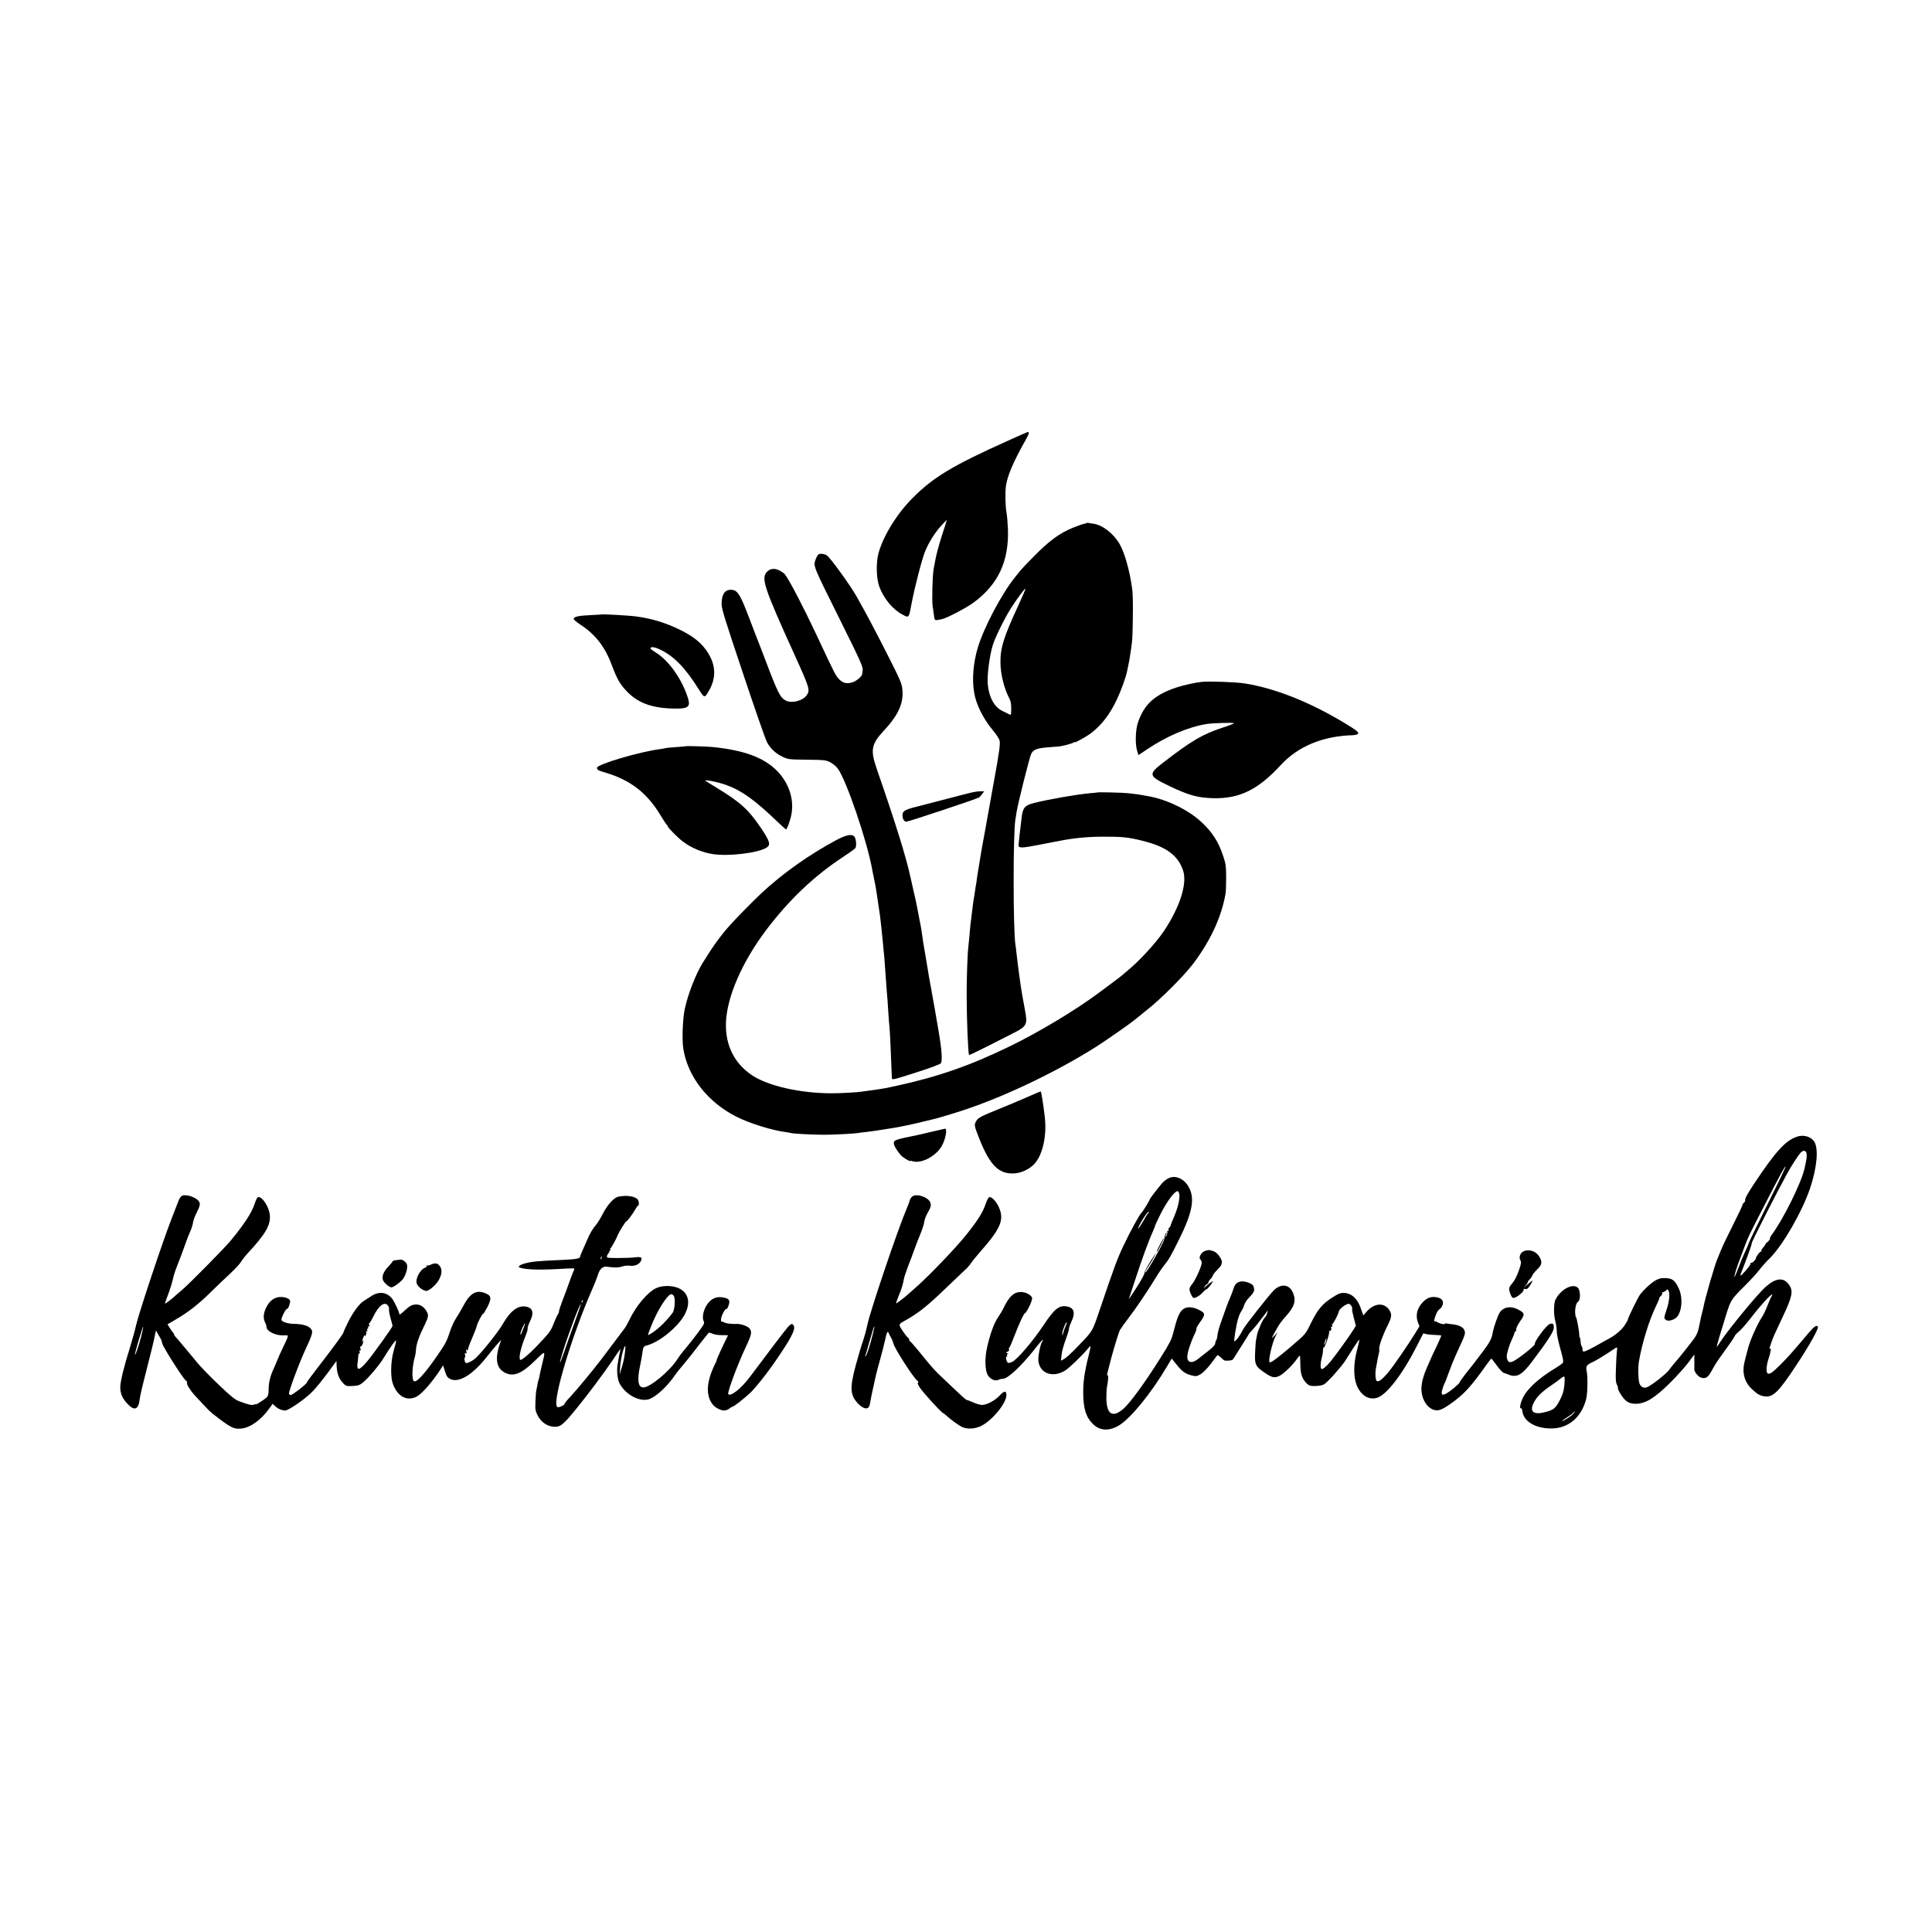 <?xml version="1.0" standalone="no"?>
<!DOCTYPE svg PUBLIC "-//W3C//DTD SVG 20010904//EN"
 "http://www.w3.org/TR/2001/REC-SVG-20010904/DTD/svg10.dtd">
<svg version="1.0" xmlns="http://www.w3.org/2000/svg"
 width="2008pt" height="2008pt" viewBox="0 0 2008 2008"
 preserveAspectRatio="xMidYMid meet">
<g transform="translate(0,2008) scale(0.1,-0.1)"
fill="#000000" stroke="none">
<path d="M10475 15499 c-576 -259 -773 -377 -991 -596 -164 -165 -307 -398
-354 -575 -26 -99 -22 -258 8 -342 45 -125 140 -240 241 -293 70 -37 66 -42
97 122 31 164 109 464 140 537 40 96 101 192 166 264 32 35 58 61 58 58 0 -4
-20 -68 -45 -143 -41 -127 -67 -226 -80 -304 -3 -17 -8 -45 -11 -60 -13 -64
-20 -340 -10 -393 2 -12 7 -45 11 -75 10 -75 3 -71 85 -54 48 9 256 118 330
173 254 188 367 428 356 761 -3 69 -10 151 -16 181 -11 55 -14 205 -5 269 15
106 77 251 198 466 41 72 48 95 29 95 -4 0 -97 -41 -207 -91z"/>
<path d="M11298 14645 c-2 -2 -15 -6 -30 -9 -15 -2 -66 -21 -115 -40 -144 -59
-251 -138 -420 -311 -60 -60 -117 -121 -128 -135 -11 -14 -36 -46 -56 -70
-141 -175 -325 -524 -388 -737 -46 -157 -60 -325 -36 -463 20 -122 95 -272
195 -391 33 -39 64 -86 69 -105 9 -32 -5 -131 -54 -399 -10 -56 -54 -299 -89
-495 -20 -107 -38 -208 -41 -225 -3 -16 -8 -46 -11 -65 -6 -39 -9 -59 -18
-110 -3 -19 -8 -48 -11 -65 -3 -16 -8 -49 -11 -71 -2 -23 -7 -53 -9 -65 -3
-13 -8 -44 -11 -69 -3 -25 -7 -52 -9 -60 -3 -8 -7 -35 -10 -60 -3 -25 -10 -79
-15 -120 -13 -103 -18 -142 -25 -235 -4 -44 -9 -93 -11 -110 -8 -62 -18 -337
-17 -500 0 -245 15 -610 25 -620 2 -2 89 39 194 92 104 53 229 116 277 141
127 64 138 87 111 227 -3 17 -7 39 -9 50 -2 11 -10 58 -19 105 -15 77 -46 308
-62 450 -3 30 -7 66 -10 80 -25 157 -25 1174 0 1306 2 10 7 39 10 64 12 85
137 584 155 618 24 44 65 58 203 67 49 3 96 8 105 10 58 11 120 29 131 38 6 5
12 7 12 3 0 -11 133 64 180 102 106 84 188 193 259 344 43 91 92 225 105 290
3 13 7 34 10 48 14 64 16 77 31 180 14 93 16 120 19 330 2 118 0 247 -5 285
-23 188 -79 390 -133 482 -65 111 -180 198 -273 210 -21 2 -43 6 -50 8 -6 2
-13 2 -15 0z m-712 -853 c-152 -328 -189 -442 -188 -592 0 -124 37 -275 93
-380 13 -24 19 -55 19 -102 0 -72 -1 -73 -28 -59 -9 6 -39 20 -66 33 -87 41
-145 157 -151 302 -4 96 25 294 55 386 29 87 118 268 183 372 66 104 151 219
155 209 1 -4 -31 -80 -72 -169z"/>
<path d="M8506 14317 c-8 -7 -22 -31 -30 -54 -24 -68 -26 -61 256 -628 215
-433 240 -489 234 -523 -2 -15 -5 -32 -5 -39 -1 -19 -51 -64 -87 -79 -90 -37
-151 -5 -209 111 -38 75 -59 121 -183 385 -131 279 -280 565 -325 622 -7 9
-32 26 -55 38 -51 27 -98 22 -131 -14 -63 -66 -30 -163 289 -866 157 -346 162
-364 122 -419 -41 -55 -150 -83 -211 -54 -62 30 -84 74 -222 438 -44 116 -84
219 -89 230 -5 11 -34 88 -65 170 -104 275 -129 315 -201 315 -62 0 -94 -50
-94 -148 0 -50 33 -156 221 -717 121 -363 233 -684 249 -715 34 -68 93 -123
169 -158 54 -25 65 -26 249 -28 180 -2 197 -4 240 -26 26 -13 61 -42 78 -64
90 -120 307 -757 359 -1051 3 -18 12 -61 19 -95 8 -35 17 -81 20 -103 3 -22 8
-51 10 -65 4 -23 22 -146 32 -215 9 -72 19 -161 29 -270 3 -33 8 -80 10 -105
3 -25 8 -76 10 -115 8 -113 15 -216 20 -275 6 -63 13 -159 20 -275 3 -44 7
-98 10 -120 2 -22 7 -112 11 -200 3 -88 8 -187 9 -220 1 -33 3 -75 4 -94 1
-41 -20 -44 276 50 123 39 226 78 233 87 19 24 10 146 -24 342 -8 47 -19 110
-24 140 -5 30 -18 107 -30 170 -11 63 -22 124 -24 135 -19 102 -26 144 -30
170 -10 63 -17 102 -26 155 -5 30 -12 70 -15 88 -3 17 -7 45 -10 60 -3 16 -7
44 -9 63 -8 60 -17 114 -21 129 -2 8 -7 31 -10 50 -3 19 -10 55 -15 80 -5 25
-12 56 -14 70 -2 14 -16 77 -31 140 -14 63 -28 123 -30 134 -47 219 -156 568
-354 1139 -66 192 -55 253 74 392 158 169 212 296 192 444 -7 52 -31 106 -129
299 -154 305 -234 455 -347 656 -69 121 -277 408 -309 425 -31 17 -69 20 -86
8z"/>
<path d="M6257 13694 c-1 -1 -54 -4 -117 -7 -127 -6 -174 -16 -178 -38 -1 -8
29 -34 70 -61 156 -101 257 -232 327 -422 56 -148 86 -200 161 -277 113 -115
253 -167 470 -173 156 -5 188 14 163 99 -57 194 -198 397 -334 481 -32 20 -59
40 -59 44 0 21 39 18 96 -9 147 -69 263 -187 405 -413 61 -97 61 -97 109 -14
81 142 69 284 -35 425 -60 81 -139 142 -265 204 -152 75 -298 119 -465 141
-64 9 -343 24 -348 20z"/>
<path d="M12490 12993 c-60 -6 -189 -34 -253 -55 -235 -77 -345 -176 -410
-368 -25 -73 -30 -218 -10 -287 l15 -51 87 58 c206 138 426 233 621 265 70 11
295 17 285 7 -5 -5 -62 -27 -125 -47 -202 -67 -321 -137 -608 -359 -162 -125
-158 -140 62 -246 200 -96 295 -122 457 -126 273 -6 465 89 699 343 181 197
440 304 755 312 17 1 37 6 45 11 22 14 -4 36 -140 118 -363 218 -722 360
-1035 409 -92 14 -362 24 -445 16z"/>
<path d="M7127 12324 c-1 -1 -47 -5 -102 -9 -55 -4 -102 -8 -105 -10 -3 -2
-27 -6 -55 -10 -223 -29 -660 -159 -660 -195 -1 -21 10 -27 90 -51 260 -78
430 -210 571 -444 26 -44 54 -86 61 -93 7 -7 13 -16 13 -20 0 -13 105 -119
154 -156 89 -68 203 -116 315 -133 162 -25 462 10 556 66 48 28 38 65 -51 198
-133 198 -218 275 -468 427 -60 36 -112 69 -115 72 -17 16 144 -17 223 -47
160 -59 292 -155 530 -383 43 -42 82 -76 86 -76 8 0 33 64 49 126 42 161 -9
340 -134 473 -138 145 -345 223 -680 257 -63 6 -273 12 -278 8z"/>
<path d="M10073 11837 c-38 -10 -75 -19 -83 -21 -13 -3 -166 -43 -489 -127
-96 -25 -121 -41 -121 -80 0 -40 16 -69 40 -69 24 0 741 239 758 253 7 6 21
22 32 37 l19 26 -44 0 c-25 -1 -75 -9 -112 -19z"/>
<path d="M11407 11844 c-1 -1 -35 -5 -76 -8 -137 -12 -431 -63 -585 -102 -101
-26 -118 -49 -131 -179 -4 -33 -8 -70 -10 -83 -4 -26 -17 -147 -19 -177 -2
-30 37 -30 189 0 73 14 146 28 161 31 16 3 40 7 54 10 160 33 302 47 465 48
208 1 271 -5 429 -45 239 -61 359 -149 412 -306 46 -135 -32 -380 -201 -633
-83 -123 -261 -316 -385 -416 -19 -16 -41 -34 -48 -41 -11 -10 -63 -50 -257
-193 -235 -174 -607 -397 -900 -540 -420 -205 -757 -322 -1190 -416 -103 -23
-106 -23 -145 -29 -20 -3 -45 -7 -56 -9 -11 -2 -47 -7 -79 -11 -33 -4 -69 -9
-80 -11 -36 -7 -218 -17 -305 -17 -328 -1 -663 75 -832 186 -186 124 -280 312
-273 547 9 265 165 627 416 961 235 311 493 558 789 754 69 45 132 90 139 99
16 19 10 98 -9 121 -25 30 -87 18 -189 -37 -284 -152 -558 -347 -779 -553 -81
-76 -264 -262 -329 -335 -95 -107 -176 -219 -278 -385 -73 -117 -156 -331
-187 -478 -23 -106 -31 -323 -16 -417 46 -291 255 -557 553 -707 134 -68 376
-143 510 -159 28 -4 53 -8 56 -10 12 -7 228 -18 349 -18 114 1 306 11 348 18
9 2 44 7 77 10 33 4 71 9 85 11 47 7 115 17 135 21 10 2 37 6 60 9 67 10 234
45 340 72 55 14 107 26 115 28 30 7 257 76 330 102 428 147 940 395 1335 645
99 63 364 248 391 273 6 5 26 21 44 35 18 14 38 30 44 35 6 6 24 21 40 33 146
113 394 361 492 492 178 238 291 483 332 725 4 22 6 99 6 170 -1 117 -4 139
-32 221 -50 149 -113 246 -226 351 -137 127 -356 233 -551 268 -16 2 -41 7
-55 10 -30 6 -76 12 -155 21 -53 6 -313 12 -318 8z"/>
<path d="M10682 8680 c-73 -32 -201 -87 -285 -120 -202 -82 -231 -97 -250
-130 -24 -40 -22 -50 29 -179 111 -281 203 -374 362 -367 72 3 153 40 206 92
92 92 139 298 114 502 -15 128 -35 252 -41 258 -1 2 -62 -24 -135 -56z"/>
<path d="M9695 8320 c-66 -16 -131 -31 -145 -34 -247 -50 -260 -54 -260 -89 0
-23 35 -82 74 -125 20 -22 96 -68 96 -58 0 3 13 1 29 -4 89 -25 236 52 298
157 40 68 62 187 34 182 -3 -1 -60 -14 -126 -29z"/>
<path d="M18690 8270 c-125 -35 -229 -147 -459 -493 -80 -122 -96 -152 -93
-179 1 -3 -5 -12 -13 -18 -8 -7 -15 -18 -15 -24 0 -7 -44 -100 -98 -207 -54
-107 -111 -225 -126 -264 -16 -38 -32 -79 -37 -90 -28 -65 -132 -423 -145
-504 -3 -14 -9 -39 -14 -56 -5 -16 -17 -70 -26 -120 -12 -65 -26 -103 -48
-135 -31 -46 -184 -238 -219 -275 -10 -11 -32 -39 -48 -61 -27 -40 -179 -160
-229 -181 -35 -14 -64 -1 -80 37 -13 32 -17 165 -6 230 33 194 107 432 180
581 24 49 38 86 32 82 -7 -5 -1 2 12 13 14 12 21 27 18 33 -4 6 -4 10 1 9 9
-3 54 26 50 33 -1 2 4 -2 11 -10 21 -25 14 -112 -17 -204 -27 -82 -28 -87 -11
-102 20 -18 56 -14 100 11 68 41 88 209 37 315 -39 82 -65 102 -134 105 -47 2
-67 -2 -105 -23 -46 -25 -131 -104 -165 -152 -23 -33 -123 -238 -123 -252 0
-7 -15 -35 -34 -63 -30 -45 -91 -99 -151 -132 -291 -162 -285 -160 -288 -113
0 13 -4 26 -9 29 -4 3 -9 25 -10 48 -2 23 -6 42 -9 42 -3 0 -5 10 -5 23 1 36
-27 187 -34 187 -4 0 -8 22 -9 49 -1 50 12 101 30 112 29 17 26 123 -4 147
-55 46 -177 -20 -230 -125 -19 -38 -21 -156 -2 -223 8 -30 15 -77 15 -105 0
-27 14 -99 31 -160 36 -129 41 -156 31 -171 -4 -6 -38 -31 -77 -54 -171 -104
-289 -211 -335 -304 -28 -55 -41 -124 -21 -112 5 3 11 -12 14 -34 14 -108 147
-182 316 -176 168 6 298 120 346 302 16 61 19 236 5 299 -10 45 2 61 68 91 31
15 95 53 142 84 47 31 91 60 98 64 10 6 12 -1 7 -36 -3 -23 -8 -105 -10 -181
-4 -112 -2 -143 10 -168 9 -16 13 -33 11 -38 -3 -5 12 -36 34 -70 45 -69 82
-91 152 -91 101 1 197 60 358 220 69 69 154 163 188 209 l62 84 0 -76 c0 -43
0 -79 0 -82 -1 -21 37 -69 62 -80 51 -21 80 -4 118 68 18 34 47 82 64 107 135
187 163 228 173 250 6 14 26 36 44 49 19 13 79 82 134 153 96 125 204 242 213
233 3 -2 0 -10 -5 -17 -6 -7 -24 -50 -42 -95 -17 -45 -43 -99 -57 -120 -45
-65 -122 -237 -144 -319 -11 -44 -27 -104 -35 -134 -32 -118 -9 -217 69 -293
57 -55 87 -73 137 -80 87 -11 144 44 328 323 135 203 236 384 225 401 -13 21
-37 5 -95 -63 -176 -209 -216 -253 -299 -336 -78 -77 -105 -96 -126 -88 -20 8
-17 81 7 153 22 65 30 115 18 107 -12 -7 -12 -5 10 59 23 66 26 73 127 287 89
188 101 249 65 307 -63 101 -159 85 -288 -49 -108 -112 -372 -437 -432 -533
-19 -30 -36 -53 -38 -51 -3 2 42 155 102 346 42 134 51 148 178 275 67 66 139
145 161 175 23 30 73 87 112 125 135 134 334 481 417 725 72 214 90 414 43
485 -32 49 -103 72 -166 55z m86 -177 c4 -15 2 -52 -5 -83 -7 -30 -14 -64 -16
-75 -33 -148 -220 -527 -343 -692 -13 -18 -21 -37 -17 -43 4 -6 3 -9 -2 -8 -4
2 -9 -1 -10 -6 0 -5 -8 -13 -17 -18 -9 -5 -16 -13 -16 -18 0 -5 -11 -21 -25
-36 -13 -14 -22 -32 -18 -38 3 -6 3 -8 -2 -4 -8 7 -55 -51 -55 -69 -1 -16 -40
-54 -50 -48 -5 3 -8 0 -5 -7 2 -7 -22 -42 -55 -78 -65 -70 -65 -73 -13 60 48
125 83 224 79 228 -6 5 264 535 367 722 43 79 116 191 140 218 28 30 55 28 63
-5z m-394 -506 c-99 -199 -190 -387 -202 -417 -11 -30 -32 -79 -46 -107 -14
-29 -45 -106 -70 -170 -26 -69 -42 -101 -38 -78 4 22 19 74 34 115 16 41 45
120 65 175 42 114 52 135 199 420 181 352 228 437 234 430 3 -3 -76 -168 -176
-368z m-2123 -1904 c-6 -60 -16 -94 -45 -151 -45 -88 -64 -104 -148 -127 -124
-34 -172 0 -127 92 30 62 82 115 175 178 45 30 94 66 110 80 17 15 32 21 36
15 3 -5 3 -44 -1 -87z m95 -295 c-21 -24 -103 -78 -118 -78 -5 0 18 18 51 39
33 21 64 44 67 50 4 6 10 11 13 11 3 0 -2 -10 -13 -22z"/>
<path d="M12145 7834 c-17 -8 -40 -25 -53 -37 -24 -22 -142 -173 -142 -182 0
-10 -74 -131 -87 -141 -20 -17 -119 -198 -190 -349 -61 -128 -94 -219 -240
-649 -81 -239 -72 -224 -218 -376 -87 -91 -134 -134 -165 -150 l-23 -12 6 60
c3 33 22 103 42 155 19 52 35 104 35 115 0 11 11 44 25 74 43 91 30 142 -38
158 -86 19 -135 -18 -251 -193 -113 -169 -271 -354 -325 -381 -14 -7 -33 -12
-41 -12 -16 1 -34 66 -17 66 6 0 7 3 4 7 -4 3 -1 13 6 21 9 13 9 14 0 8 -7 -4
-13 -3 -13 2 0 6 7 13 16 16 9 3 14 13 11 20 -3 8 -2 16 2 18 5 2 27 53 50
113 52 136 102 245 113 245 10 0 53 78 68 124 11 34 10 40 -7 58 -32 31 -89
47 -136 36 -51 -11 -97 -60 -139 -148 -17 -36 -47 -86 -65 -112 -39 -53 -84
-177 -114 -313 -25 -107 -22 -231 5 -283 23 -44 76 -70 111 -54 14 7 36 12 49
12 49 0 185 126 321 297 48 62 90 111 93 108 3 -2 0 -10 -5 -17 -19 -23 -46
-156 -41 -202 15 -133 152 -181 282 -98 40 25 173 153 229 221 15 18 29 32 31
30 2 -2 -6 -46 -19 -96 -13 -51 -26 -107 -29 -125 -3 -18 -7 -42 -10 -53 -11
-58 -18 -135 -18 -208 1 -168 28 -255 102 -328 71 -71 169 -75 270 -14 122 74
334 334 496 608 l52 87 55 -68 c57 -71 92 -94 164 -110 36 -8 46 -6 85 18 25
16 69 61 103 106 33 44 62 83 66 88 4 4 21 -6 38 -23 17 -17 35 -32 41 -32 18
-2 50 -1 55 1 3 1 10 3 16 4 7 0 17 10 23 21 6 11 44 70 84 133 39 62 72 115
72 117 0 2 16 21 36 42 20 21 63 74 96 118 33 44 62 82 64 84 2 2 -1 -11 -6
-29 -5 -18 -16 -37 -24 -44 -20 -14 -73 -135 -82 -183 -4 -21 -8 -47 -11 -58
-2 -11 -6 -64 -8 -118 -6 -133 2 -149 111 -222 65 -43 91 -48 140 -26 42 19
141 114 181 174 14 20 28 37 32 37 3 0 6 -42 6 -93 1 -100 19 -152 71 -200 22
-20 35 -24 89 -22 39 1 73 8 88 18 38 24 178 181 217 242 19 30 59 93 89 140
30 47 56 83 59 81 2 -3 -8 -51 -24 -108 -37 -137 -38 -275 -5 -361 43 -109
125 -161 213 -135 99 30 265 245 413 537 l68 133 31 -8 c17 -4 59 -8 94 -9 34
0 62 -3 62 -7 0 -4 -21 -51 -46 -105 -26 -54 -53 -111 -60 -128 -7 -16 -27
-61 -44 -100 -17 -38 -32 -80 -35 -93 -2 -12 -6 -26 -9 -30 -2 -4 -7 -33 -11
-64 -14 -119 51 -237 140 -254 48 -9 90 12 209 101 106 81 176 160 321 364 28
39 52 70 55 70 3 1 23 -24 44 -54 39 -55 75 -93 88 -95 4 0 23 -7 42 -15 89
-37 142 -9 249 133 159 211 219 303 225 344 6 47 -9 62 -45 45 -36 -16 -163
-190 -150 -204 12 -11 -188 -169 -232 -184 -30 -10 -36 -9 -48 7 -7 10 -13 30
-13 44 0 36 27 123 56 184 13 27 24 56 24 63 0 7 4 13 10 13 5 0 9 10 8 23 -1
13 16 49 42 86 50 71 49 82 -16 118 -76 42 -149 33 -193 -23 -20 -25 -65 -151
-76 -212 -12 -68 -30 -102 -112 -211 -48 -64 -93 -123 -100 -131 -79 -98 -133
-170 -133 -178 0 -13 -102 -97 -143 -118 -41 -22 -52 -7 -36 47 7 24 16 49 20
54 4 6 26 60 47 120 22 61 53 139 70 175 16 36 43 95 60 132 18 37 33 78 36
90 10 58 -34 93 -126 104 -29 3 -58 7 -65 9 -7 2 -15 0 -18 -5 -6 -9 -61 6
-82 22 -7 5 -16 7 -21 4 -14 -8 1 51 22 92 9 18 23 35 31 38 7 3 19 19 26 35
18 46 -2 75 -60 86 -55 11 -101 -6 -144 -52 -60 -64 -77 -135 -50 -209 l16
-41 -43 -70 c-73 -119 -220 -333 -277 -403 -63 -77 -108 -111 -125 -94 -13 13
-17 83 -7 132 4 19 10 53 14 76 3 22 10 55 15 73 5 17 7 41 5 52 -5 26 36 141
86 241 45 89 48 119 17 165 -56 81 -161 69 -241 -27 l-27 -31 -9 23 c-4 13
-14 39 -21 59 -34 96 -98 151 -175 151 -38 0 -59 -9 -126 -53 -99 -65 -145
-122 -213 -259 -59 -120 -49 -109 -219 -255 -119 -101 -191 -155 -209 -155
-23 0 25 212 63 280 l20 35 -31 -33 c-16 -18 -30 -30 -30 -28 0 8 61 119 82
149 12 18 37 48 54 67 103 112 121 178 75 269 -38 73 -120 79 -189 13 -46 -44
-302 -369 -322 -409 -36 -71 -74 -122 -91 -123 -8 0 19 164 38 230 8 30 24 68
35 83 11 15 24 44 30 65 6 20 28 54 50 76 56 57 62 74 44 122 -8 20 -72 46
-113 46 -48 0 -77 -24 -92 -73 -7 -24 -22 -64 -33 -89 -12 -25 -33 -81 -49
-125 -15 -44 -39 -111 -53 -150 -14 -38 -29 -92 -32 -120 -3 -27 -10 -54 -15
-59 -5 -6 -9 -19 -9 -30 0 -14 -25 -40 -71 -76 -39 -30 -81 -63 -93 -73 -71
-62 -126 -56 -126 12 0 41 35 150 76 235 13 27 22 52 19 56 -2 3 4 18 13 32 9
14 30 45 46 68 34 53 30 65 -39 99 -59 30 -121 32 -157 5 -41 -30 -63 -84
-106 -254 -16 -63 -38 -106 -132 -255 -162 -258 -314 -466 -385 -528 -113 -98
-176 -55 -176 117 0 45 3 92 5 105 14 63 18 133 8 127 -7 -4 -7 5 0 30 5 20
11 44 13 53 25 109 100 363 116 389 11 19 48 71 83 116 75 97 210 296 285 421
30 50 71 110 91 135 49 60 66 89 153 265 149 299 172 448 88 570 -49 72 -133
102 -196 69z m111 -160 c11 -43 -14 -152 -56 -246 -21 -49 -37 -88 -34 -88 3
0 -2 -7 -11 -16 -9 -9 -14 -23 -11 -31 4 -9 2 -11 -6 -7 -7 5 -9 2 -6 -7 3 -8
0 -26 -8 -40 -16 -29 -19 -17 -3 14 9 18 9 20 -2 10 -7 -7 -14 -26 -15 -41 -2
-31 -21 -72 -92 -197 -67 -120 -104 -176 -110 -170 -3 3 11 29 30 57 35 52
102 171 76 135 -54 -75 -117 -185 -113 -197 3 -8 -34 -76 -81 -150 -48 -74
-84 -128 -81 -119 3 9 31 95 63 190 70 215 142 413 183 502 16 37 28 67 26 67
-2 0 25 58 61 130 63 123 142 230 172 230 6 0 15 -12 18 -26z m-321 -202 c-6
-4 -19 -23 -29 -42 -31 -57 -76 -126 -76 -118 -1 26 98 183 108 173 4 -3 2 -9
-3 -13z m2109 -964 c8 -12 13 -25 9 -31 -3 -5 5 -46 17 -92 l22 -84 -23 -38
c-40 -65 -187 -269 -239 -332 -46 -56 -86 -88 -96 -79 -14 14 -10 70 11 148 3
14 6 37 6 53 0 15 4 25 8 23 11 -7 64 151 55 165 -4 7 -3 9 3 6 12 -8 26 20
17 34 -3 5 0 9 6 9 7 0 9 7 6 17 -4 10 -4 14 0 11 6 -7 64 102 68 128 3 19 28
46 61 66 39 23 51 23 69 -4z m-2970 -214 c-9 -22 -20 -52 -24 -69 l-8 -30 -1
27 c-1 26 38 122 46 114 3 -2 -3 -21 -13 -42z m2705 -163 c-6 -18 -13 -30 -15
-28 -2 2 1 18 7 36 6 18 13 30 15 28 2 -2 -1 -18 -7 -36z"/>
<path d="M12063 7158 c-34 -64 -44 -88 -38 -88 3 0 21 32 40 70 19 39 33 70
30 70 -2 0 -17 -24 -32 -52z"/>
<path d="M1886 7648 c-10 -8 -24 -30 -31 -49 -7 -19 -41 -106 -75 -194 -88
-225 -334 -963 -364 -1092 -13 -60 -43 -166 -65 -237 -62 -196 -101 -355 -101
-415 0 -67 25 -122 82 -179 69 -70 109 -50 121 63 3 28 33 156 67 285 52 202
77 304 95 395 2 11 4 22 5 25 0 3 8 -8 16 -25 9 -16 23 -41 32 -55 8 -13 16
-36 17 -50 3 -30 216 -367 246 -388 11 -7 17 -18 13 -23 -9 -15 41 -93 99
-152 29 -30 70 -74 92 -98 21 -24 54 -55 71 -69 196 -153 223 -166 305 -157
95 11 203 90 289 210 l34 47 25 -24 c29 -28 71 -46 105 -46 32 0 190 107 267
181 56 54 130 146 245 305 l21 29 1 -34 c2 -94 23 -150 71 -200 26 -27 33 -29
93 -26 55 2 72 7 104 31 57 44 181 190 227 269 23 38 61 97 85 130 49 66 49
63 12 -70 -30 -108 -33 -268 -6 -340 49 -131 146 -182 247 -130 55 29 162 151
250 287 l24 37 20 -62 c17 -53 25 -65 56 -80 87 -42 228 42 372 223 91 114
161 195 155 179 -69 -179 -55 -287 40 -336 89 -45 174 -11 315 128 112 109
109 112 67 -59 -11 -45 -22 -96 -25 -114 -3 -17 -8 -35 -10 -38 -3 -4 -7 -25
-10 -46 -4 -22 -9 -47 -12 -57 -2 -11 -6 -61 -8 -113 -3 -85 -1 -98 23 -145
35 -68 94 -110 161 -117 74 -7 103 16 247 194 120 148 283 366 370 495 86 128
89 132 80 104 -3 -11 -8 -38 -12 -60 -3 -22 -9 -56 -13 -75 -14 -62 -5 -162
17 -206 63 -123 222 -204 319 -162 76 33 184 136 260 248 17 25 57 74 88 110
31 36 102 125 157 198 56 72 104 132 108 132 4 0 23 -6 41 -14 19 -8 62 -13
96 -13 33 1 60 0 59 -3 -45 -89 -116 -243 -116 -250 0 -6 -4 -18 -9 -28 -98
-191 -110 -336 -37 -435 25 -35 85 -67 123 -67 15 0 39 9 53 20 14 11 29 20
33 20 14 0 120 83 186 145 52 50 160 184 244 305 173 249 228 352 207 391 -15
27 -27 24 -61 -13 -26 -29 -208 -268 -399 -524 -87 -116 -201 -205 -221 -173
-11 18 97 308 179 482 64 135 70 164 43 199 -21 26 -96 52 -143 48 -13 -1 -25
-1 -28 0 -3 1 -21 2 -40 3 -19 1 -45 8 -56 14 -12 7 -24 10 -27 7 -3 -3 -4 9
-3 27 4 38 44 112 56 104 9 -5 30 48 30 75 0 26 -23 40 -77 47 -54 6 -96 -9
-134 -50 -51 -54 -78 -152 -56 -197 12 -23 7 -32 -62 -125 -41 -55 -98 -127
-126 -160 -29 -33 -66 -82 -84 -110 -78 -124 -284 -295 -354 -295 -55 0 -67
72 -35 223 11 51 21 110 24 132 8 63 13 73 42 80 135 33 337 199 403 332 82
162 -3 289 -191 287 -45 -1 -79 -8 -112 -23 -89 -43 -207 -183 -276 -328 -16
-33 -38 -73 -50 -89 -24 -32 -178 -236 -244 -324 -77 -102 -261 -324 -322
-389 -34 -35 -60 -67 -58 -73 1 -5 -14 -16 -34 -24 -30 -13 -39 -13 -46 -2
-46 67 159 747 370 1225 23 51 48 116 57 145 16 57 51 88 90 83 73 -11 127
-11 161 2 23 8 56 11 81 8 50 -7 98 14 115 51 16 35 2 44 -62 36 -30 -4 -109
-7 -175 -7 -114 0 -120 1 -117 20 2 10 11 25 20 33 13 10 13 12 2 7 -10 -4 -9
-2 2 8 10 8 15 17 11 21 -4 4 -2 10 4 14 9 6 62 102 74 137 10 26 83 144 87
140 6 -6 71 81 97 129 11 20 23 36 27 36 14 0 9 51 -6 66 -32 32 -116 43 -197
27 -48 -9 -116 -84 -167 -184 -24 -46 -54 -95 -67 -109 -31 -34 -67 -94 -94
-160 -13 -30 -34 -78 -47 -107 -13 -28 -24 -56 -24 -62 0 -21 -38 -29 -170
-35 -269 -12 -326 -17 -392 -34 -63 -15 -94 -37 -65 -47 67 -23 229 -26 475
-10 50 3 92 3 92 0 0 -4 -6 -21 -14 -38 -8 -18 -28 -72 -46 -122 -17 -49 -47
-130 -66 -178 -19 -49 -34 -96 -34 -106 0 -9 -7 -26 -15 -38 -8 -11 -27 -54
-43 -95 -28 -73 -44 -94 -182 -238 -70 -73 -151 -141 -162 -134 -21 13 4 127
54 249 14 33 24 69 22 79 -1 11 8 40 21 65 47 94 36 145 -35 160 -85 18 -166
-42 -246 -183 -42 -74 -214 -291 -278 -349 -34 -32 -92 -61 -105 -52 -12 7
-20 55 -9 55 4 0 5 12 2 26 -5 21 -4 25 6 19 10 -6 11 -1 6 21 -4 19 -3 24 3
15 7 -11 10 -10 15 5 3 11 6 22 7 26 0 4 18 49 40 100 22 51 41 102 43 113 6
31 59 134 67 130 3 -3 23 29 44 69 44 87 42 116 -7 139 -102 48 -169 13 -243
-126 -26 -48 -62 -110 -81 -138 -18 -28 -47 -93 -63 -145 -26 -81 -44 -115
-128 -236 -134 -194 -220 -286 -243 -261 -23 23 -15 168 15 262 3 9 7 40 9 68
5 60 31 134 87 247 44 90 47 108 19 153 -26 43 -64 66 -106 65 -44 -2 -67 -14
-126 -70 -33 -31 -48 -40 -48 -28 0 22 -54 135 -77 162 -57 67 -137 75 -217
21 -28 -18 -63 -41 -79 -51 -43 -26 -113 -122 -162 -223 -25 -50 -45 -96 -45
-101 0 -12 -98 -146 -277 -378 -57 -73 -103 -136 -103 -141 0 -16 -150 -133
-172 -133 -5 0 -11 7 -14 15 -7 18 108 326 176 471 54 114 70 161 62 184 -15
45 -81 69 -192 71 -56 1 -112 18 -124 38 -9 14 44 121 58 118 13 -2 37 68 30
87 -8 20 -50 36 -95 36 -67 0 -119 -39 -155 -115 -27 -58 -30 -108 -9 -149 8
-15 15 -37 15 -47 0 -47 101 -94 187 -88 47 4 47 4 -13 -120 -25 -52 -55 -118
-65 -145 -11 -28 -29 -69 -39 -91 -31 -67 -48 -137 -48 -203 0 -46 -4 -68 -18
-83 -18 -20 -114 -83 -114 -74 0 2 -10 1 -22 -4 -23 -8 -51 -2 -154 36 -41 15
-83 49 -213 173 -89 85 -188 187 -219 225 -31 39 -59 72 -62 75 -3 3 -36 43
-74 89 -38 46 -78 93 -88 103 -10 10 -18 22 -18 27 0 5 -6 16 -13 23 -7 7 -22
29 -34 48 l-22 36 87 51 c129 75 234 157 358 279 60 60 152 147 203 194 50 47
103 103 116 125 13 22 41 58 62 81 188 202 245 296 238 400 -5 86 -79 201
-123 192 -8 -2 -22 -29 -32 -60 -30 -97 -104 -212 -252 -392 -67 -81 -437
-456 -513 -519 -33 -27 -62 -53 -65 -56 -13 -15 -101 -83 -105 -80 -2 2 12 43
31 92 19 48 41 118 49 155 8 37 26 96 41 132 27 67 73 190 101 270 8 25 26 69
39 98 13 28 27 71 30 95 4 23 19 67 35 97 36 72 42 95 30 118 -26 49 -147 88
-185 60z m4367 -643 c-3 -9 -8 -14 -10 -11 -3 3 -2 9 2 15 9 16 15 13 8 -4z
m748 -391 c21 -25 13 -149 -12 -181 -76 -100 -167 -184 -241 -224 -16 -9 -16
-7 -3 28 52 145 119 272 182 351 37 45 53 51 74 26z m-950 -67 c-10 -9 -11 -8
-5 6 3 10 9 15 12 12 3 -3 0 -11 -7 -18z m-2018 -38 c8 -11 13 -28 10 -38 -2
-9 5 -50 16 -91 12 -41 21 -77 21 -81 0 -12 -194 -284 -257 -360 -89 -108
-120 -113 -106 -19 3 25 7 57 7 72 1 14 5 24 10 20 5 -3 7 5 4 16 -4 14 -2 20
4 16 7 -5 9 2 4 20 -4 17 -3 25 3 22 10 -6 35 54 26 62 -3 3 -5 -1 -5 -8 0 -7
-2 -11 -5 -8 -3 2 1 22 9 44 8 21 15 32 16 24 0 -12 3 -11 11 3 6 10 8 25 5
33 -4 10 -2 12 6 8 8 -5 9 -2 5 9 -4 10 -2 17 4 17 6 0 8 7 5 16 -4 10 -2 13
6 8 8 -5 9 0 5 15 -3 13 -3 20 0 17 3 -3 23 30 45 74 56 114 117 158 151 109z
m1937 -180 c-39 -107 -87 -241 -106 -299 -51 -148 -60 -147 -14 1 59 191 178
505 187 496 2 -2 -28 -91 -67 -198z m-529 -53 c-11 -25 -20 -49 -20 -52 0 -3
-2 -8 -5 -11 -14 -14 -4 30 16 72 28 58 34 52 9 -9z m-3975 -92 c-24 -95 -71
-226 -62 -174 7 45 81 290 84 281 2 -5 -8 -53 -22 -107z m5031 -146 c-9 -74
-15 -104 -37 -178 l-20 -65 6 85 c5 75 38 210 52 210 3 0 2 -24 -1 -52z"/>
<path d="M9484 7646 c-12 -8 -24 -26 -27 -38 -3 -13 -19 -57 -37 -98 -93 -219
-377 -1061 -405 -1198 -9 -45 -30 -122 -46 -170 -17 -48 -50 -161 -75 -252
-65 -242 -59 -314 31 -405 40 -39 78 -53 100 -35 8 6 17 33 20 58 4 26 18 97
32 157 14 61 27 119 29 130 2 11 20 79 40 150 20 72 44 165 53 207 17 83 27
101 38 72 3 -10 14 -30 22 -44 9 -13 21 -42 27 -65 13 -53 209 -357 247 -384
12 -9 15 -16 8 -20 -7 -5 -1 -23 19 -53 34 -51 213 -248 238 -262 9 -5 26 -18
37 -28 42 -40 124 -99 161 -118 57 -28 144 -22 210 14 116 63 254 235 254 316
0 48 -23 47 -70 -4 -50 -54 -137 -100 -187 -98 -19 1 -60 13 -90 27 -31 14
-61 25 -67 25 -6 0 -63 51 -127 113 -64 61 -136 130 -160 152 -24 22 -64 65
-89 95 -25 30 -47 57 -50 60 -3 3 -39 47 -80 98 -41 50 -78 92 -82 92 -4 0 -8
7 -8 15 0 7 -6 18 -13 22 -7 4 -27 29 -45 55 -59 90 -61 80 31 132 127 72 220
147 408 328 96 91 188 179 205 195 18 15 43 45 57 66 14 21 52 67 83 103 225
254 263 343 207 474 -25 59 -75 113 -100 108 -9 -2 -25 -30 -38 -69 -30 -89
-79 -168 -199 -319 -104 -131 -375 -415 -510 -535 -43 -38 -84 -75 -90 -80
-38 -35 -129 -105 -132 -102 -2 2 9 37 26 77 31 75 45 121 55 179 3 18 22 74
41 125 20 50 50 129 66 176 17 47 46 123 66 170 19 47 37 103 39 125 3 22 18
62 34 89 33 55 40 82 27 111 -24 54 -141 92 -184 61z m-414 -1437 c-28 -113
-60 -212 -73 -224 -7 -7 -8 -7 -5 0 3 6 25 79 48 163 45 161 66 204 30 61z"/>
<path d="M12525 7079 c-39 -12 -72 -71 -49 -89 8 -7 14 -22 14 -34 0 -36 -67
-185 -100 -222 -19 -22 -29 -44 -27 -57 5 -37 31 -87 45 -87 23 0 69 29 95 60
14 16 30 30 36 30 9 0 47 45 67 80 9 16 -63 -35 -84 -60 -11 -13 -12 -12 -3 6
6 12 17 24 26 28 8 3 15 12 15 19 0 8 9 22 20 32 11 10 22 27 26 39 4 11 26
40 50 63 54 52 57 83 14 141 -20 28 -41 44 -67 51 -43 12 -38 12 -78 0z"/>
<path d="M15839 7077 c-36 -14 -56 -61 -38 -94 12 -22 10 -35 -16 -111 -20
-56 -43 -101 -67 -129 -28 -33 -36 -49 -32 -70 8 -44 28 -83 42 -83 36 0 119
70 107 90 -3 4 4 6 15 3 22 -6 38 9 67 62 16 29 16 30 -3 16 -10 -8 -32 -26
-49 -40 l-30 -26 23 26 c12 14 22 30 22 36 0 5 9 18 20 28 11 10 22 27 26 39
4 11 26 39 50 62 50 46 56 79 24 131 -35 58 -101 82 -161 60z"/>
<path d="M4118 6983 c-21 -2 -38 -8 -38 -13 0 -5 -20 -29 -44 -54 -48 -48 -70
-103 -56 -140 11 -29 66 -76 89 -76 22 0 102 60 123 92 30 46 48 116 37 147
-9 25 -48 54 -67 49 -4 -1 -24 -3 -44 -5z"/>
<path d="M4475 6935 c-16 -7 -34 -11 -39 -7 -5 3 -6 0 -2 -6 3 -6 -2 -13 -12
-16 -55 -18 -108 -117 -90 -168 13 -37 79 -82 106 -74 41 13 105 75 128 122
29 60 30 103 3 138 -22 29 -48 32 -94 11z"/>
</g>
</svg>
